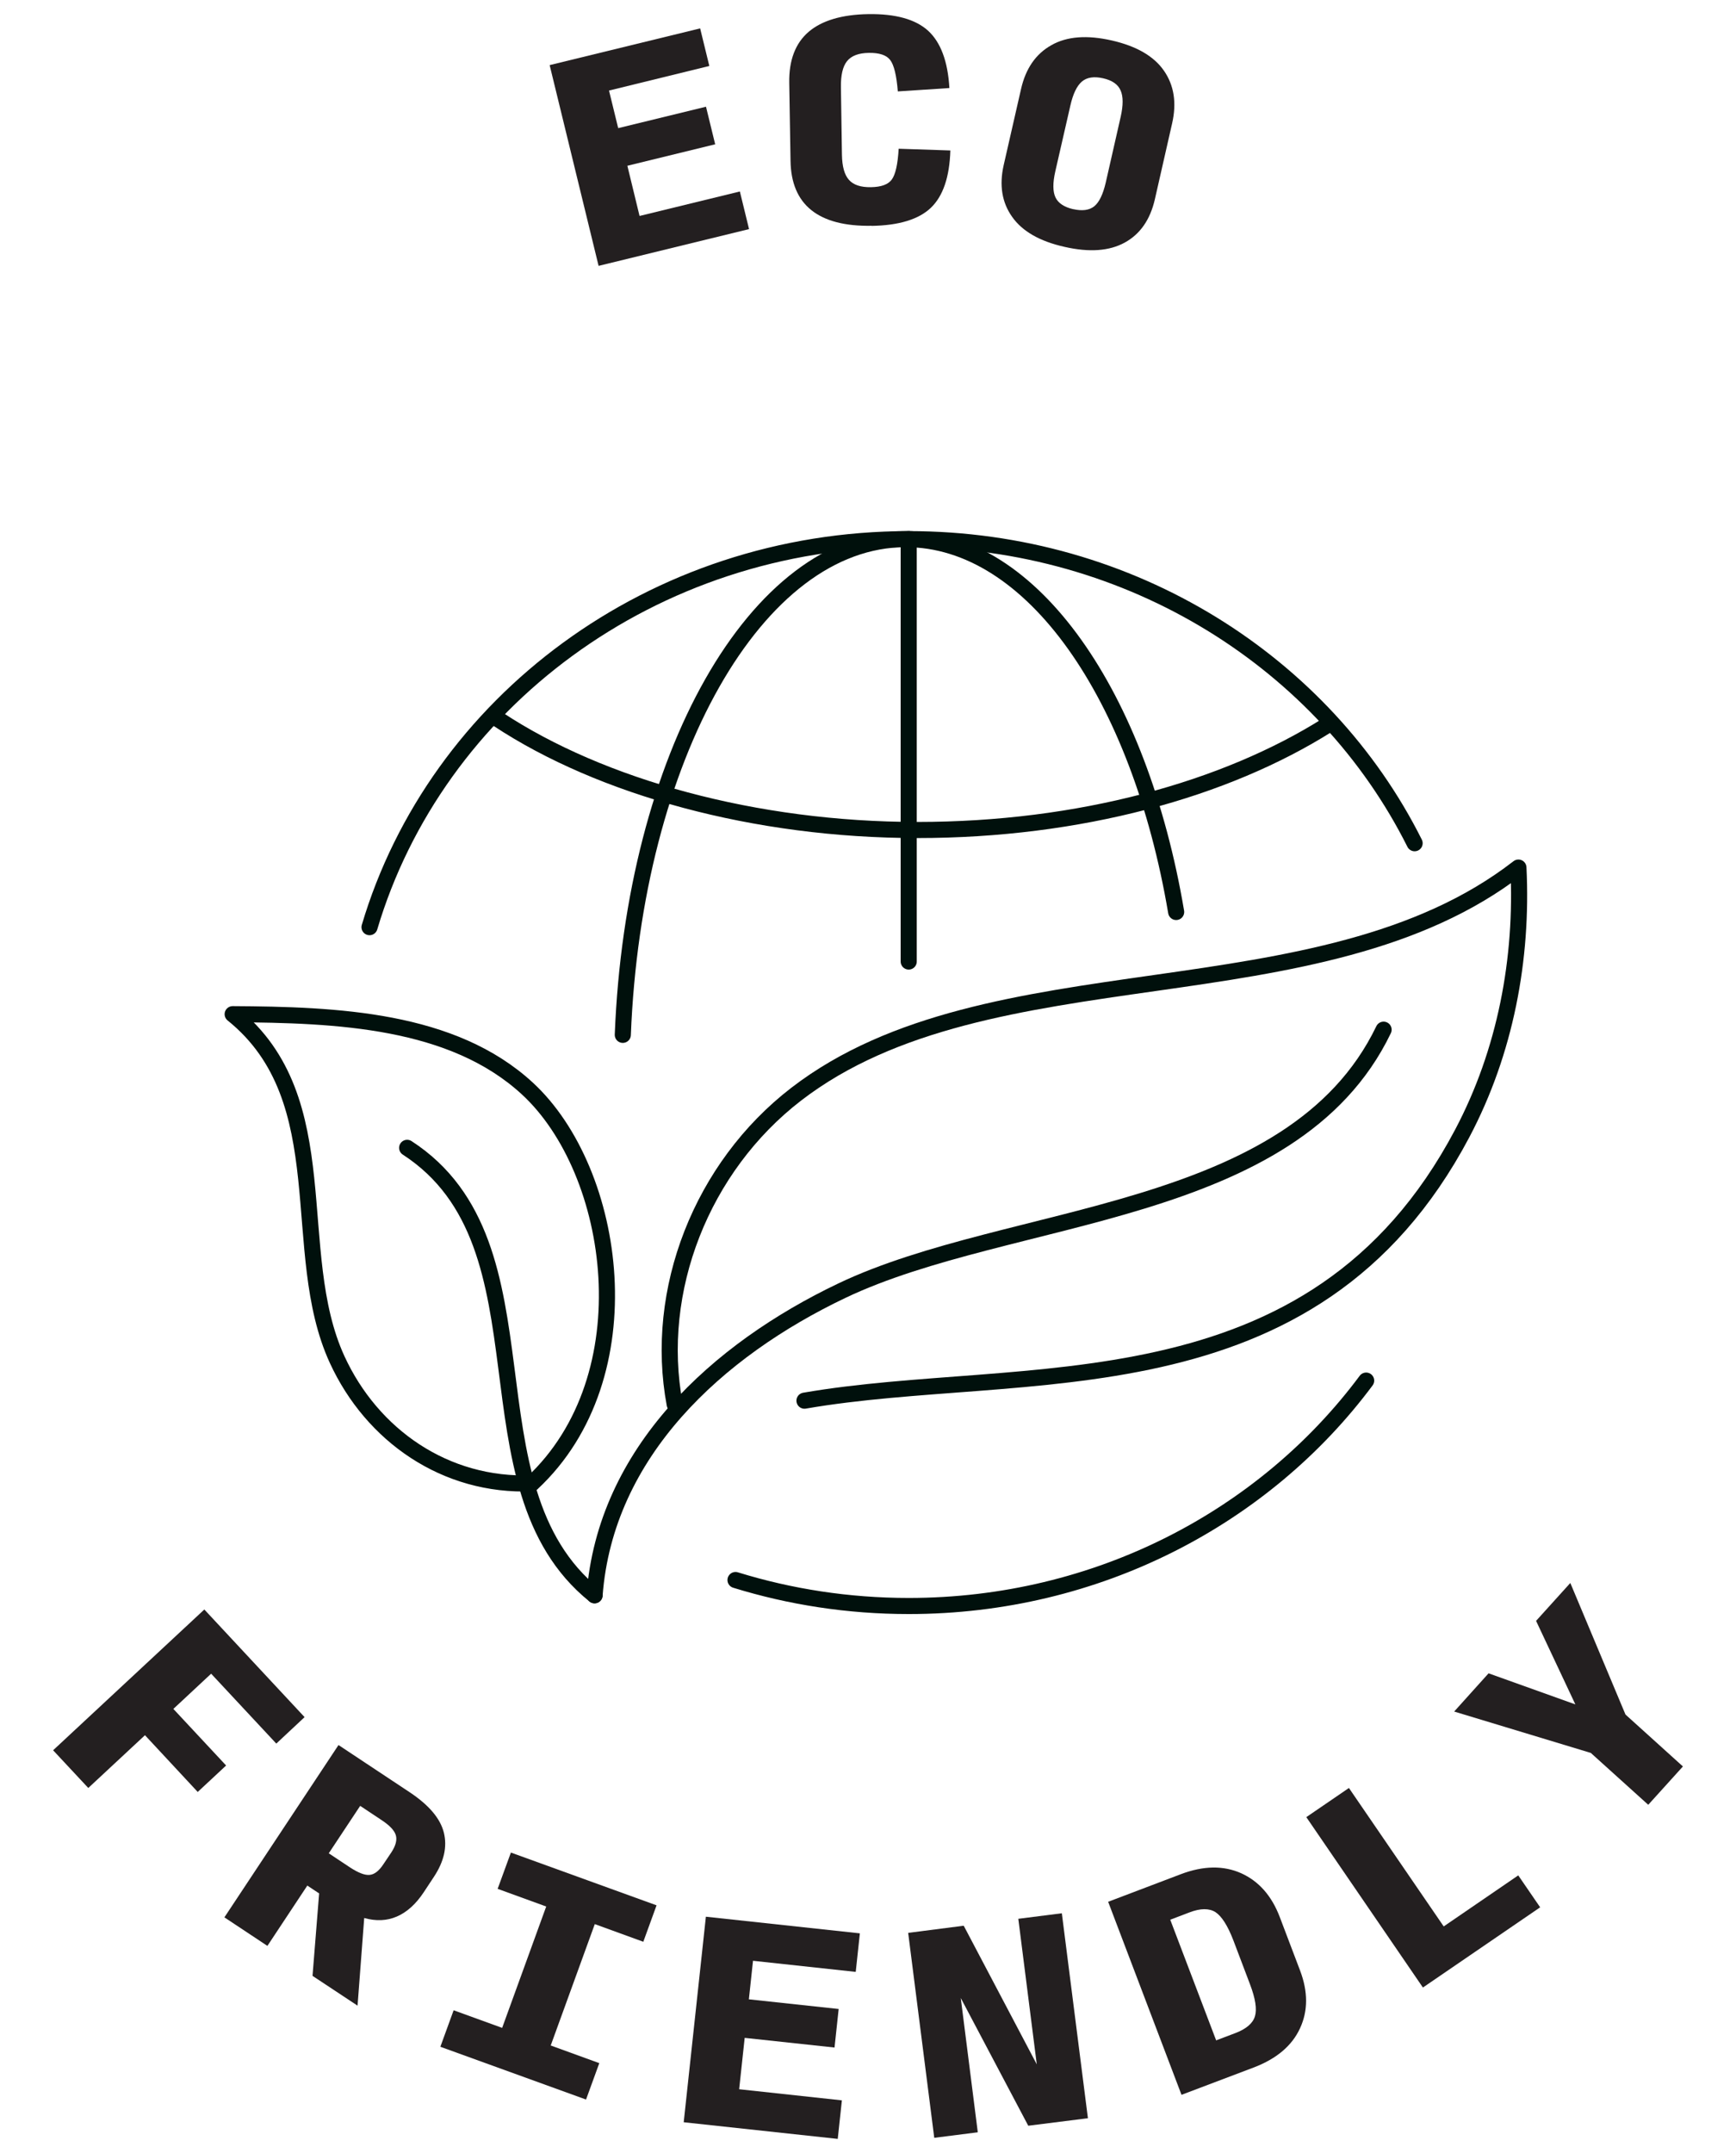 <svg viewBox="0 0 323.45 401.05" xmlns="http://www.w3.org/2000/svg" data-name="Layer 1" id="Layer_1">
  <defs>
    <style>
      .cls-1 {
        fill: #231f20;
      }

      .cls-2 {
        fill: none;
        stroke: #00100c;
        stroke-linecap: round;
        stroke-linejoin: round;
        stroke-width: 3px;
      }
    </style>
  </defs>
  <g>
    <path d="M99.14,276.32c-16.16.66-29.83-8.93-36.32-23.04-9.27-20.15.37-48.38-19.47-64.35,19.43.11,40.95.98,54.91,13.85,16.72,15.41,22.26,53.61.87,73.54Z" class="cls-2"></path>
    <path d="M75.86,213.83c28,18.15,9.59,62.97,34.92,83.35" class="cls-2"></path>
    <line y2="179.12" x2="169.31" y1="100.43" x1="169.31" class="cls-2"></line>
    <path d="M125.71,261.61c-3.98-21.23,5.03-44.21,22.63-57.77,36-27.74,97.51-13.45,134.57-42.22.84,17-2.42,34.3-10.46,49.51-27.96,52.9-81.86,42.74-122.56,49.8" class="cls-2"></path>
    <path d="M110.78,297.18c2.01-26.66,22.88-45.69,46.09-56.75,31.41-14.96,83.95-13.36,100.92-48.61" class="cls-2"></path>
    <path d="M68.85,172.72c12.39-41.72,52.67-72.28,100.46-72.28,41.58,0,77.48,23.14,94.26,56.64" class="cls-2"></path>
    <path d="M254.54,257.19c-18.91,25.41-50.04,41.99-85.23,41.99-11.26,0-22.11-1.7-32.27-4.84" class="cls-2"></path>
    <path d="M247.39,135.03c-19.08,12.05-46.29,19.59-76.48,19.59s-58.92-7.97-78.07-20.61" class="cls-2"></path>
    <path d="M116.04,192.78c2.03-51.64,24.86-92.35,52.72-92.35,23.59,0,43.57,29.18,50.38,69.46" class="cls-2"></path>
  </g>
  <g>
    <path d="M111.53,49.53l-9.12-37.4,28.04-6.84,1.71,7-18.69,4.58,1.71,7,16.36-3.99,1.71,7-16.36,4,2.27,9.35,18.69-4.56,1.71,7.01-28.04,6.85Z" class="cls-1"></path>
    <path d="M162.4,42.06c-4.96.09-8.71-.89-11.24-2.92-2.51-2.01-3.81-5.08-3.87-9.18l-.24-14.53c-.07-4.19,1.14-7.37,3.6-9.49,2.47-2.11,6.19-3.23,11.15-3.31,5.06-.07,8.77.96,11.12,3.09,2.35,2.16,3.68,5.7,3.97,10.68l-9.61.63c-.24-2.98-.71-4.93-1.42-5.85-.69-.92-2.04-1.36-3.99-1.33-1.89.03-3.23.53-4.05,1.54-.8.99-1.18,2.63-1.14,4.9l.19,12.55c.04,2.19.47,3.74,1.31,4.67.83.94,2.19,1.39,4.08,1.36,1.93-.03,3.23-.5,3.9-1.43.68-.93,1.11-2.83,1.28-5.73l9.63.32c-.15,4.95-1.36,8.5-3.63,10.68-2.27,2.16-5.95,3.29-11.06,3.37Z" class="cls-1"></path>
    <path d="M198.35,45.99c-4.61-1.03-7.86-2.89-9.76-5.58-1.9-2.66-2.44-5.89-1.58-9.67l3.23-14.16c.87-3.82,2.75-6.54,5.66-8.17,2.89-1.64,6.64-1.92,11.25-.87,4.59,1.05,7.84,2.92,9.72,5.64s2.39,5.98,1.52,9.8l-3.22,14.16c-.87,3.78-2.73,6.47-5.61,8.05s-6.61,1.85-11.21.8ZM199.95,38.96c1.7.38,3,.21,3.93-.53.92-.75,1.62-2.2,2.13-4.37l2.79-12.28c.49-2.16.49-3.81-.01-4.93-.49-1.14-1.58-1.89-3.28-2.27-1.68-.38-3-.18-3.94.62-.94.81-1.65,2.3-2.14,4.46l-2.81,12.28c-.49,2.16-.47,3.78.04,4.84.5,1.06,1.61,1.8,3.29,2.19Z" class="cls-1"></path>
  </g>
  <g>
    <path d="M9.9,326.05l28.17-26.22,18.68,20.05-5.27,4.93-12.14-13.02-7.04,6.56,9.83,10.54-5.29,4.93-9.83-10.57-10.56,9.83-6.56-7.03Z" class="cls-1"></path>
    <path d="M49.83,362.5l-8.02-5.32,21.26-32.1,13.27,8.8c3.57,2.38,5.7,4.87,6.36,7.52.65,2.63.04,5.37-1.86,8.24l-1.9,2.88c-1.46,2.2-3.12,3.69-4.98,4.5s-3.9.9-6.1.28l-1.24,16.33-8.39-5.55,1.23-15.36-2.2-1.46-7.44,11.24ZM61.26,345.25l4,2.66c1.51.97,2.7,1.45,3.6,1.36.9-.07,1.77-.75,2.61-2.04l1.45-2.16c.81-1.24,1.09-2.3.83-3.19s-1.14-1.82-2.64-2.81l-4-2.66-5.85,8.83Z" class="cls-1"></path>
    <path d="M82.05,381.28l2.47-6.79,9.04,3.28,8.21-22.61-9.05-3.29,2.47-6.76,27.14,9.83-2.47,6.79-9.04-3.29-8.21,22.61,9.05,3.29-2.47,6.78-27.14-9.83Z" class="cls-1"></path>
    <path d="M127.39,395.33l4.13-38.27,28.69,3.1-.77,7.18-19.14-2.07-.77,7.18,16.73,1.8-.77,7.18-16.74-1.8-1.03,9.57,19.14,2.07-.77,7.18-28.7-3.1Z" class="cls-1"></path>
    <path d="M191.59,396.01l-12.58-23.8,3.17,25.01-8.11,1.03-4.86-38.18,10.35-1.33,13.61,25.82-3.44-27.11,8.11-1.03,4.86,38.18-11.12,1.4Z" class="cls-1"></path>
    <path d="M220.14,390.25l-13.67-35.97,13.54-5.14c4.19-1.59,7.94-1.65,11.24-.18,3.28,1.48,5.68,4.19,7.19,8.15l3.79,9.98c1.49,3.93,1.49,7.52-.01,10.75-1.49,3.25-4.36,5.67-8.58,7.29l-13.5,5.11ZM226.58,380.1l3.59-1.36c2.05-.78,3.26-1.83,3.65-3.13.4-1.33.09-3.31-.93-5.99l-3.1-8.18c-1.05-2.72-2.16-4.46-3.32-5.23-1.18-.74-2.79-.74-4.83.04l-3.6,1.37,8.55,22.47Z" class="cls-1"></path>
    <path d="M265.12,370.26l-21.73-31.75,7.94-5.43,17.66,25.79,13.89-9.51,4.08,5.95-21.84,14.94Z" class="cls-1"></path>
    <path d="M313.55,329.08l-6.45,7.13-10.7-9.66-25.46-7.71,6.41-7.12,16.17,5.79-7.32-15.56,6.38-7.06,10.28,24.51,10.7,9.67Z" class="cls-1"></path>
  </g>
</svg>